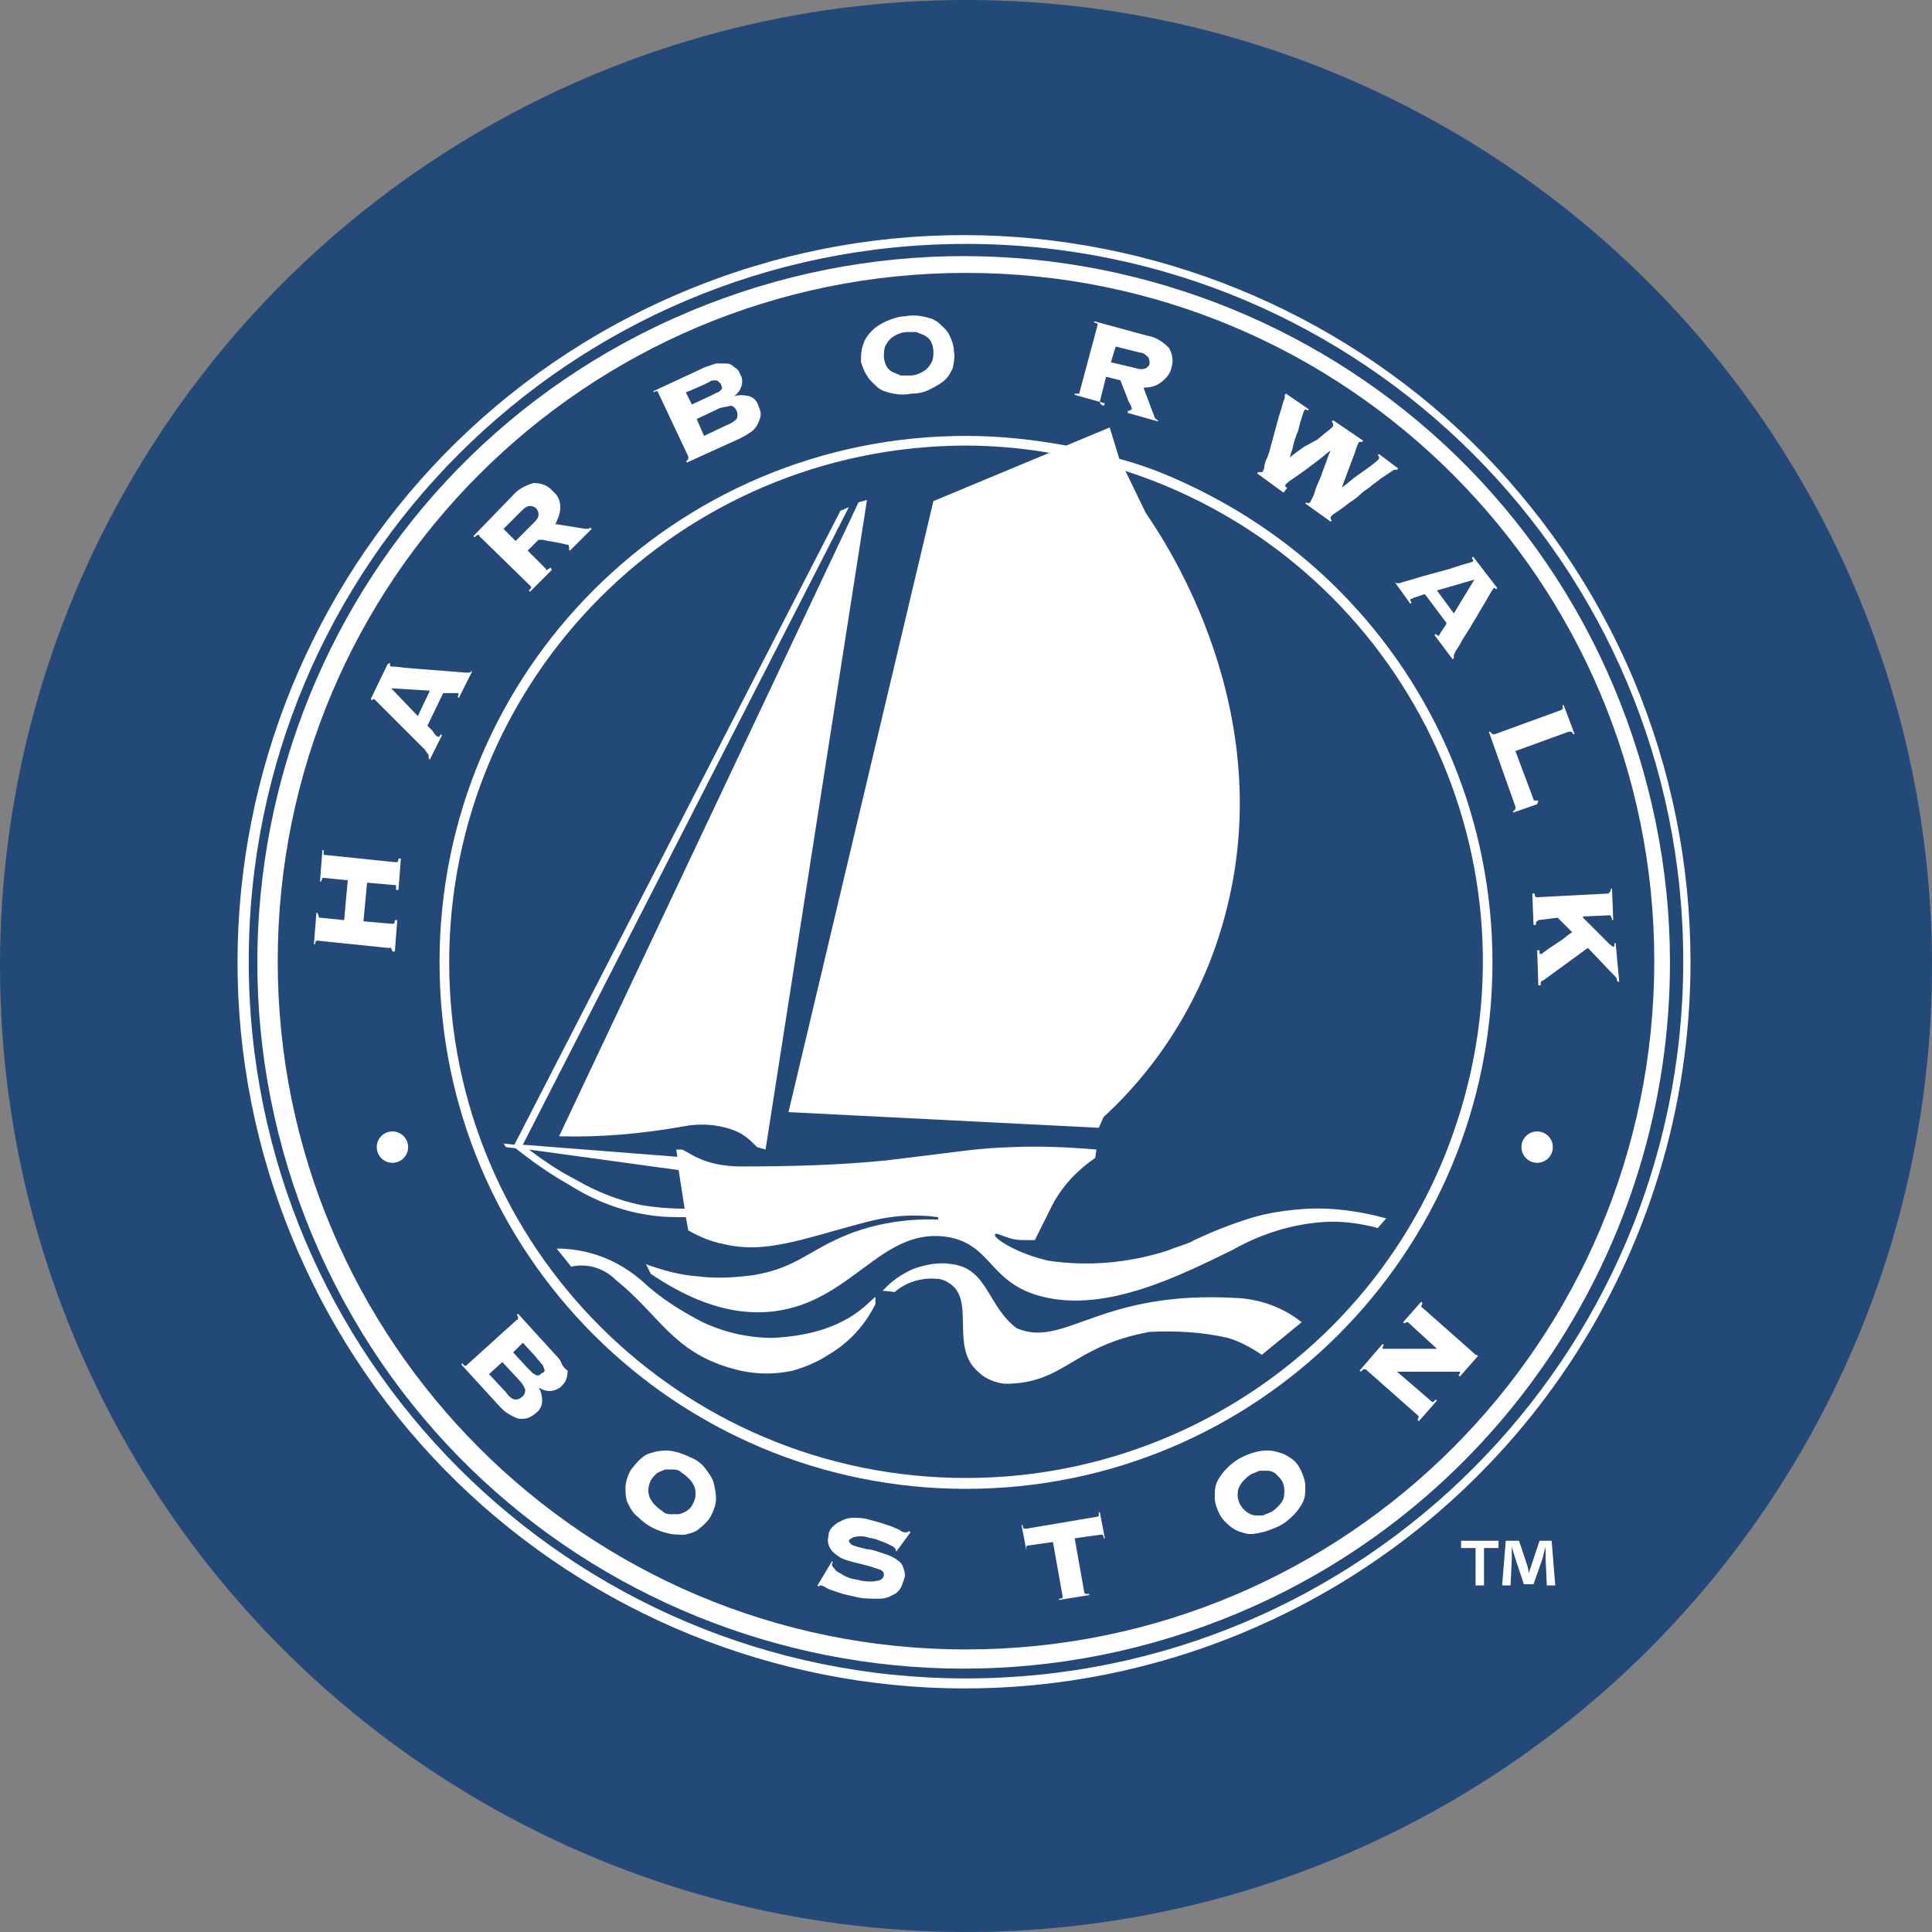 <?xml version="1.0" encoding="utf-8"?>
<!-- Generator: Adobe Illustrator 22.1.0, SVG Export Plug-In . SVG Version: 6.00 Build 0)  -->
<svg version="1.1" id="Layer_1" xmlns="http://www.w3.org/2000/svg" xmlns:xlink="http://www.w3.org/1999/xlink" x="0px" y="0px"
	 viewBox="0 0 160 160" style="enable-background:new 0 0 160 160;" xml:space="preserve">
<rect x="0" y="0" width="160" height="160" fill="#808080" stroke="none"/>
<style type="text/css">
	.st0{fill:#224978;}
	.st1{fill:#FFFFFF;}
</style>
<title>logo-harborwalk</title>
<g id="Layer_2_1_">
	<g id="Layer_1-2">
		<g id="logo-harborwalk">
			<circle class="st0" cx="80" cy="80" r="80"/>
			<path class="st1" d="M135.3,56.3c-12.9-30.6-48.2-45-78.8-32.1s-45,48.2-32.1,78.8s48.2,45,78.8,32.1
				c22.3-9.4,36.8-31.2,36.8-55.4C140,71.6,138.4,63.7,135.3,56.3z M80,139c-32.8,0-59.4-26.6-59.4-59.4c0-32.8,26.6-59.4,59.4-59.4
				c32.8,0,59.4,26.6,59.4,59.4c0,0,0,0,0,0C139.4,112.4,112.8,139,80,139L80,139z"/>
			<path class="st1" d="M133.7,57c-12.5-29.8-46.8-43.7-76.6-31.2s-43.7,46.8-31.2,76.6s46.8,43.7,76.6,31.2
				c21.7-9.1,35.8-30.4,35.8-53.9C138.3,71.9,136.7,64.2,133.7,57z M80,136.6c-31.5,0-57-25.5-57-57s25.5-57,57-57s57,25.5,57,57
				S111.5,136.6,80,136.6z"/>
			<circle class="st1" cx="32.5" cy="95" r="1.3"/>
			<circle class="st1" cx="127.3" cy="95" r="1.3"/>
			<path class="st1" d="M110.8,48.8c-4-4-8.7-7.1-13.8-9.3c-1.4-0.6-2.8-1.1-4.3-1.5l-0.8-2.6l-3.6,1.5c-2.7-0.5-5.5-0.8-8.3-0.8
				c-24.1,0-43.6,19.5-43.6,43.6s19.5,43.6,43.6,43.6c24.1,0,43.6-19.5,43.6-43.6C123.6,68.1,119,57,110.8,48.8z M80,122.4
				c-23.6,0-42.8-19.1-42.8-42.7S56.3,37,79.9,36.9c2.3,0,4.7,0.2,7,0.6l-9.6,4l-12,50.6L91,93.4l0.4-0.9c4.8-4.4,8.3-10.2,10-16.5
				c4.7-17.1-5-31.3-6.5-33.5L93.2,39c22.5,7.3,34.8,31.4,27.5,53.8C115,110.5,98.5,122.4,80,122.4z"/>
			<path class="st1" d="M64,110.8c-2.1,0-4.2-0.5-6-1.4c-1.7-0.9-3.3-1.9-4.7-3.2c-2-1.8-4.5-2.8-7.2-2.8l1.2,1.5
				c1.3-0.3,2.7,0.1,3.7,1.1c3.6,2.9,4.7,5.9,9.5,7.3c1.7,0.5,3.4,0.6,5.2,0.2c1-0.3,2-0.7,2.9-1.3c1.7-1,3-2.4,3.9-4.2v-0.6
				C71.8,107.9,70,110.5,64,110.8z"/>
			<path class="st1" d="M84.2,110c-2.4-1.8-2.4-4.9-5.3-5.3c-1.1-0.2-2.2,0-3.3,0.4c-0.9,0.4-1.8,1-2.5,1.8c0.2,0,1,0.1,1,0.1
				c0.9-0.8,2.2-1.2,3.4-1.1c0.5,0,0.9,0.2,1.3,0.5c1.9,1.5-0.1,5.2,2.2,7.2c0.6,0.6,1.4,0.9,2.2,1c5,0,5.5-3.1,12-4.3
				c2.2-0.1,4.3,0,6.5,0.5c1,0.3,1.9,0.8,2.8,1.4l3.3-2.7c-1.5-1.2-3.4-1.9-5.3-2C91,106.8,88.2,111.7,84.2,110z"/>
			<path class="st1" d="M56.5,93.3c1.5-0.3,3.1-0.2,4.5,0.4c0.7,0.3,1.2,0.8,1.7,1.3l0.7,0.2l8.4-53.8l-0.7,0.2L46.3,94.1
				C49.7,94.2,53.1,93.9,56.5,93.3z"/>
			<path class="st1" d="M108.3,100.1c-1.6,0.1-3.2,0.3-4.8,0.8c-1.6,0.5-3.1,1.1-4.6,1.8c-0.1,0.1-0.6,0.3-1.2,0.5
				c-0.3,0.1-0.6,0.2-1.1,0.4c-3.2,1-6.5,1.3-9.8,0.8c-2.6-0.6-4.4-1.8-4.4-2.1c0,0,0-0.1,0-0.1c0.1-0.1,0.5,0.1,0.8,0.2
				c0.5,0.2,1,0.3,1.5,0.3c0.3,0,0.7,0,1,0c0.5-1,0.9-1.8,1.2-2.4c0.5-1.1,1.2-2.1,2.1-3c0.5-0.5,1.1-1,1.7-1.4l0.1-0.7
				c-2.3-0.2-4.7-0.3-7-0.2c-3,0.1-3.7,0.3-10.4,1.1c-4,0.4-8,0.5-12,0.5c-1.3,0-2.6-0.2-3.8-0.8c-0.4-0.2-0.7-0.4-1.1-0.6H56
				l0.1,0.6l-12.8-1l27-52.8l-0.7,0.3l-27,52.5l-0.9-0.1l0.2,0.3l0.8,0.1c1.4,1.1,2.8,2.1,4.4,3c2.2,1.4,4.6,2.3,7.2,2.6
				c0.8,0.1,1.7,0.1,2.5,0.1l0.2,1.1c0.9,0.5,1.8,0.9,2.8,1.1c2.8,0.7,5.2,0.1,9.4-1.1c2.6-0.7,4.5-1.4,7.5-1.2c0.4,0,0.8,0.1,1,0.1
				v0.2c-2.5-0.1-5.1,0.3-7.4,1.2c-3.3,1.3-4.3,2.8-7.9,3.4c-1.5,0.2-3.1,0.3-4.6,0.1c-1.5-0.1-2.9-0.5-4.3-1l0.4,0.8
				c2.4,1.6,6,3.6,10.2,3.1c6.4-0.8,8.8-6.8,14.1-6.2c4,0.5,3.6,3.9,8.2,5c5.3,1.3,11.4-1.8,15.7-3.9c2.3-1.3,4.8-2.1,7.5-2.3
				c1.5-0.1,3,0.1,4.5,0.5l0.7-0.8C112.6,100.3,110.4,100,108.3,100.1z M56.7,100.1c-1.2,0-2.4-0.1-3.6-0.3
				c-1.9-0.4-3.7-1.1-5.4-2.1c-1.4-0.7-2.7-1.6-3.9-2.5l0,0l12.4,1.7"/>
			<path class="st1" d="M32.4,78.5c0,0.1,0.1,0.2,0.1,0.3h0.2l0.2-2.6h-0.2c0,0.1,0,0.2-0.1,0.3c0,0-0.1,0-0.2,0l-2.3-0.2l0.3-3.2
				l2.3,0.2c0.1,0,0.1,0,0.1,0.1c0,0.1,0,0.2,0,0.3H33l0.2-2.6h-0.2c0,0.1,0,0.2-0.1,0.3c0,0-0.1,0-0.2,0l-5.8-0.6
				c-0.1,0-0.1,0-0.1-0.1c0,0,0-0.1,0-0.3h-0.1L26.5,73h0.1c0-0.1,0.1-0.2,0.1-0.3c0,0,0.1,0,0.1,0l2,0.2l-0.3,3.3l-2-0.2
				c-0.1,0-0.1,0-0.1-0.1c0-0.1-0.1-0.2-0.1-0.3h-0.1L26,78.2h0.1c0-0.1,0-0.2,0.1-0.3c0,0,0.1,0,0.1,0l5.8,0.6
				C32.3,78.5,32.3,78.5,32.4,78.5z"/>
			<path class="st1" d="M36.5,60.8c0,0.1-0.1,0.1-0.1,0.2c0,0-0.1,0-0.1,0h-0.1L36,60.8l-0.2-0.3c-0.1-0.1-0.2-0.2-0.4-0.4l1.3-2.7
				h0.2h0.4h0.4h0.2c0.1,0,0.1,0.1,0,0.3l0.1,0.1l1.1-2.2l-0.1,0c0,0.1-0.1,0.1-0.2,0.1c-0.1,0-0.2,0-0.3,0l-1.2-0.1L36,55.5
				l-1.3-0.1l-1.2-0.1l-0.8-0.1h-0.3c-0.1,0-0.1-0.1-0.1-0.1c0-0.1,0-0.1,0-0.2L32.1,55l-1.4,2.9l0.1,0.1c0,0,0.1-0.1,0.1-0.1
				c0,0,0.1,0,0.1,0l0.2,0.2l0.5,0.5c0.2,0.2,0.4,0.4,0.7,0.7s0.5,0.5,0.8,0.8l0.8,0.8l0.7,0.7l0.5,0.5l0.2,0.3
				c0.1,0.1,0.1,0.1,0.1,0.2c0,0.1,0,0.1,0,0.2l0.1,0.1l1-2L36.5,60.8z M34.6,59.3L32.4,57l3.2,0.2L34.6,59.3z"/>
			<path class="st1" d="M39.6,44.3c0.1,0,0.1,0,0.1,0.1l4.2,4.1c0,0,0.1,0.1,0.1,0.1c0,0.1-0.1,0.2-0.2,0.3l0.1,0.1l1.8-1.8L45.6,47
				c-0.1,0.1-0.2,0.1-0.3,0.2c-0.1,0-0.1,0-0.1-0.1l-1.5-1.5l0.9-0.9h0.3l0.5,0.1l0.6,0.1l0.5,0.1l0.4,0.1c0.1,0,0.2,0,0.2,0.1
				s0.1,0.2,0,0.3l0.1,0.1l1.8-1.8l-0.1-0.1c-0.1,0.1-0.3,0.1-0.4,0.1L46,43.4c0.2-0.4,0.4-0.9,0.4-1.4c0-0.5-0.2-1-0.6-1.3
				c-0.4-0.5-1-0.7-1.6-0.7c-0.7,0.2-1.3,0.5-1.8,1.1l-3.2,3.3l0.1,0.1C39.4,44.4,39.5,44.3,39.6,44.3z M43.2,42.3
				c0.2-0.2,0.4-0.4,0.7-0.4c0.2,0,0.4,0.1,0.5,0.2c0.1,0.1,0.2,0.3,0.2,0.5c0,0.3-0.2,0.5-0.4,0.7l-1.5,1.5l-1-1L43.2,42.3z"/>
			<path class="st1" d="M54.4,32.4c0.1,0,0.1,0.1,0.1,0.1l2.5,5.3c0,0.1,0,0.1,0,0.2c-0.1,0.1-0.1,0.2-0.2,0.2l0.1,0.1l4.4-2
				c0.4-0.2,0.7-0.4,1-0.6c0.2-0.2,0.4-0.4,0.5-0.7c0.1-0.2,0.2-0.5,0.2-0.7c0-0.2-0.1-0.5-0.2-0.7c-0.1-0.4-0.4-0.7-0.8-0.8
				c-0.4-0.1-0.8-0.1-1.2,0l0,0c0.3-0.2,0.5-0.5,0.6-0.8c0.1-0.3,0.1-0.7-0.1-1c-0.1-0.3-0.3-0.5-0.5-0.6c-0.2-0.2-0.4-0.3-0.7-0.3
				c-0.3,0-0.5,0-0.8,0c-0.3,0.1-0.6,0.2-0.9,0.3l-4.3,2l0.1,0.1C54.2,32.4,54.3,32.4,54.4,32.4z M60.5,33.6c0.2,0,0.4,0.2,0.5,0.4
				c0.1,0.2,0.1,0.5,0,0.7c-0.2,0.2-0.5,0.4-0.8,0.5l-1.9,0.9l-0.6-1.4l1.9-0.9C59.9,33.7,60.2,33.7,60.5,33.6z M58.2,31.9
				c0.2-0.1,0.4-0.2,0.6-0.3c0.1-0.1,0.3-0.1,0.4-0.1c0.1,0,0.2,0,0.3,0.1c0.1,0.1,0.1,0.1,0.2,0.2c0,0.1,0.1,0.2,0.1,0.3
				c0,0.1-0.1,0.2-0.1,0.2c-0.1,0.1-0.2,0.2-0.3,0.2l-0.6,0.3l-1.5,0.7l-0.5-1L58.2,31.9z"/>
			<path class="st1" d="M71.8,31.1c0.2,0.4,0.6,0.7,0.9,1c0.4,0.3,0.8,0.4,1.3,0.5c0.5,0.1,1,0.1,1.5,0c0.5,0,1-0.1,1.4-0.3
				c0.4-0.2,0.8-0.4,1.2-0.7c0.4-0.3,0.6-0.7,0.8-1.1c0.1-0.5,0.2-1,0.1-1.4c0-0.5-0.2-1-0.4-1.4c-0.2-0.4-0.6-0.7-0.9-1
				c-0.4-0.3-0.8-0.4-1.3-0.5c-0.5-0.1-1-0.1-1.5,0c-0.5,0-1,0.2-1.5,0.4c-0.4,0.2-0.8,0.4-1.2,0.8c-0.3,0.3-0.6,0.7-0.7,1.1
				c-0.2,0.5-0.2,1-0.2,1.5C71.4,30.2,71.5,30.7,71.8,31.1z M73.3,28.7c0.1-0.2,0.2-0.4,0.4-0.6c0.2-0.2,0.4-0.3,0.6-0.4
				c0.2-0.1,0.5-0.2,0.8-0.2c0.3,0,0.5,0,0.8,0c0.2,0.1,0.5,0.2,0.7,0.3c0.2,0.1,0.4,0.3,0.5,0.5c0.1,0.2,0.2,0.5,0.2,0.8
				c0,0.3,0,0.5-0.1,0.8c-0.1,0.2-0.2,0.4-0.4,0.6c-0.2,0.2-0.4,0.3-0.6,0.4c-0.2,0.1-0.5,0.2-0.8,0.2c-0.3,0-0.5,0-0.8,0
				c-0.2-0.1-0.5-0.2-0.7-0.3c-0.2-0.1-0.4-0.3-0.5-0.5c-0.1-0.2-0.2-0.5-0.2-0.8C73.2,29.3,73.2,29,73.3,28.7z"/>
			<path class="st1" d="M91.4,33.6c-0.1,0-0.2-0.1-0.3-0.2c0-0.1,0-0.1,0-0.2l0.5-2l1.2,0.3c0,0.1,0.1,0.2,0.1,0.3l0.2,0.5l0.2,0.5
				c0.1,0.2,0.1,0.4,0.2,0.5l0.2,0.4c0,0.1,0.1,0.2,0,0.2s-0.1,0.2-0.3,0.1v0.2l2.5,0.7v-0.1c-0.1,0-0.3-0.2-0.3-0.3l-0.9-2.4
				c0.5,0,1-0.1,1.4-0.4c0.4-0.3,0.8-0.7,0.9-1.2c0.2-0.6,0.1-1.2-0.2-1.7c-0.5-0.5-1.1-0.9-1.8-1l-4.4-1.2v0.1
				c0.1,0,0.2,0.1,0.3,0.1c0,0,0,0.1,0,0.1l-1.5,5.6c0,0.1,0,0.1-0.1,0.1c-0.1,0-0.2,0-0.3,0v0.1l2.5,0.7L91.4,33.6z M92.4,28.7
				l2,0.5c0.3,0,0.5,0.2,0.7,0.4c0.1,0.2,0.1,0.3,0.1,0.5c0,0.2-0.2,0.3-0.3,0.4c-0.3,0.1-0.5,0.1-0.8,0L92,30L92.4,28.7z"/>
			<path class="st1" d="M106.6,40.4c-0.2-0.1-0.2-0.2-0.1-0.3c0.1-0.1,0.3-0.3,0.5-0.4l1-0.7l1.2-0.9c0.4-0.3,0.7-0.6,1-0.8l0,0
				c-0.2,0.4-0.3,0.8-0.5,1.3s-0.3,0.9-0.5,1.3s-0.3,0.8-0.4,1.1c-0.1,0.2-0.2,0.4-0.3,0.6c-0.1,0.1-0.2,0.1-0.3,0l-0.1,0.1l2.1,1.5
				l0.1-0.1l-0.1-0.1c0,0,0-0.1,0-0.2l0.2-0.2l0.6-0.4l0.8-0.6c0.3-0.2,0.6-0.4,0.9-0.7s0.6-0.4,0.9-0.7l0.8-0.6l0.6-0.4l0.3-0.2
				c0,0,0.1-0.1,0.2-0.1c0.1,0,0.1,0,0.2,0l0.1-0.1l-1.6-1.2l-0.1,0.1c0,0,0.1,0.1,0.1,0.1c0,0.1,0,0.1,0,0.2l-0.2,0.2l-0.5,0.4
				l-0.7,0.5l-0.7,0.5l-0.6,0.5l-0.4,0.3l0,0c0.1-0.1,0.1-0.3,0.2-0.5l0.3-0.8c0.1-0.3,0.2-0.5,0.3-0.8s0.2-0.5,0.3-0.8l0.2-0.6
				l0.1-0.2c0-0.1,0.1-0.1,0.1-0.1h0.2l0.1-0.1l-2.5-1.7l-0.1,0.1l0.1,0.2c0,0,0,0.1,0,0.2c-0.1,0.1-0.1,0.1-0.2,0.2l-0.5,0.4
				l-0.6,0.5L108,37l-0.7,0.5l-0.5,0.4l0,0c0.1-0.2,0.1-0.4,0.2-0.6l0.2-0.8c0.1-0.3,0.2-0.6,0.3-0.8l0.2-0.8
				c0.1-0.2,0.1-0.4,0.2-0.6c0-0.1,0.1-0.2,0.1-0.3c0,0,0.1-0.1,0.1-0.1l0.2,0.1l0.1-0.1l-1.9-1.3l-0.1,0.1c0,0.1,0,0.1,0,0.2
				c0,0,0,0.1-0.1,0.3l-0.2,0.7c-0.1,0.3-0.2,0.6-0.3,1l-0.3,1.1c-0.1,0.4-0.2,0.7-0.3,1.1s-0.2,0.7-0.3,0.9s-0.2,0.5-0.2,0.7
				s-0.1,0.2-0.1,0.3c0,0.1-0.1,0.1-0.2,0.1l-0.2,0l-0.1,0.1l2.2,1.6L106.6,40.4z"/>
			<path class="st1" d="M115.5,48.2l1.3,1.8l0.1-0.1c0,0-0.1-0.1-0.1-0.2c0,0,0-0.1,0-0.1h0.1l0.2-0.1l0.3-0.1l0.6-0.2l1.8,2.4
				l-0.1,0.2l-0.2,0.3l-0.2,0.3c0,0.1-0.1,0.1-0.1,0.2c-0.1,0.1-0.2,0-0.3-0.1l-0.1,0.1l1.5,2l0.1-0.1c0-0.1,0-0.1,0-0.2
				c0-0.1,0.1-0.2,0.1-0.3c0.2-0.3,0.4-0.6,0.6-1l0.7-1.1c0.2-0.4,0.5-0.8,0.7-1.2l0.6-1l0.4-0.7l0.2-0.3c0.1,0,0.1,0,0.1,0l0.1,0.1
				l0.1-0.1l-2-2.6l-0.1,0.1c0,0.1,0.1,0.1,0.1,0.2c0,0,0,0.1,0,0.1l-0.3,0.1l-0.7,0.2l-0.9,0.3l-1.1,0.3l-1.1,0.3l-1,0.3l-0.7,0.2
				l-0.3,0.1c-0.1,0-0.2,0-0.2,0C115.7,48.3,115.6,48.3,115.5,48.2L115.5,48.2z M122.1,48l-1.7,2.8l-1.4-1.9L122.1,48z"/>
			<path class="st1" d="M127.4,66.3c-0.1,0-0.2,0-0.3,0c-0.1,0-0.1-0.1-0.1-0.1l-1.5-4l4.4-1.6c0.1,0,0.1,0,0.2,0
				c0.1,0,0.1,0.1,0.2,0.2h0.1l-0.9-2.4h-0.1c0,0.2,0.1,0.3,0,0.3c0,0-0.1,0.1-0.1,0.1l-5.5,2c0,0-0.1,0-0.2,0c0,0-0.1-0.1-0.2-0.2
				h-0.1l2.2,6.2c0,0,0,0.1,0,0.2c-0.1,0.1-0.1,0.1-0.2,0.2v0.1l2-0.7L127.4,66.3z"/>
			<path class="st1" d="M133.8,78.1h-0.1c0,0.1,0,0.1,0,0.2c0,0,0,0.1-0.1,0.1s-0.1-0.1-0.3-0.2l-0.6-0.6l-0.8-0.8l-0.8-0.8v-0.1
				l2.2-0.1c0.1,0,0.1,0,0.1,0.1c0.1,0.1,0.1,0.2,0.1,0.3h0.1l-0.1-2.6h-0.1c0,0.1,0,0.2-0.1,0.3c0,0-0.1,0.1-0.1,0.1l-5.8,0.3
				c0,0-0.1,0-0.2,0c-0.1-0.1-0.1-0.2-0.1-0.3h-0.2l0.1,2.6h0.2c0-0.2,0-0.3,0.1-0.3c0,0,0.1-0.1,0.1-0.1L129,76l1.2,1.2l-0.3,0.2
				l-0.5,0.4l-0.6,0.4l-0.6,0.4c-0.1,0.1-0.3,0.2-0.4,0.3c-0.1,0.1-0.1,0.1-0.2,0.1c-0.1,0-0.1,0-0.1-0.1c0-0.1,0-0.1,0-0.2h-0.2
				l0.1,2.9h0.2c0-0.1,0-0.1,0-0.2c0-0.1,0.1-0.2,0.2-0.2l3.7-2.7l2,2.1l0.2,0.2l0.1,0.1c0,0,0.1,0.1,0.1,0.2c0,0.1,0,0.1,0.1,0.2
				h0.1L133.8,78.1z"/>
			<path class="st1" d="M46.5,112.9c-0.1-0.3-0.3-0.5-0.5-0.7l-3.1-3.4l-0.1,0.1c0.1,0.1,0.1,0.2,0.1,0.3c0,0.1,0,0.1-0.1,0.1
				l-4.2,3.8c0,0-0.1,0-0.1,0c0,0-0.1,0-0.2-0.2l-0.1,0.1l3.2,3.5c0.3,0.3,0.5,0.5,0.9,0.7c0.2,0.1,0.5,0.3,0.8,0.3
				c0.2,0,0.5,0,0.7-0.1c0.2-0.1,0.4-0.2,0.6-0.4c0.3-0.2,0.5-0.6,0.5-1c0-0.4-0.1-0.8-0.3-1.1l0,0c0.3,0.2,0.6,0.3,0.9,0.3
				c0.3,0,0.6-0.1,0.9-0.3c0.2-0.2,0.4-0.4,0.5-0.7c0.1-0.2,0.1-0.5,0.1-0.7C46.7,113.3,46.6,113.1,46.5,112.9z M43.2,115.7
				c-0.2,0.2-0.4,0.2-0.6,0.2c-0.3-0.1-0.5-0.3-0.7-0.6l-1.4-1.5l1.1-1l1.4,1.5c0.2,0.2,0.4,0.5,0.5,0.8
				C43.5,115.3,43.4,115.6,43.2,115.7z M45.1,113.5c0,0.1-0.1,0.2-0.2,0.2c-0.1,0.1-0.2,0.1-0.2,0.2c-0.1,0-0.2,0-0.3,0
				c-0.1-0.1-0.2-0.1-0.3-0.2l-0.5-0.5l-1.1-1.2l0.8-0.8l1.1,1.2c0.1,0.2,0.3,0.3,0.4,0.5c0.1,0.1,0.2,0.2,0.2,0.3
				C45.1,113.4,45.1,113.5,45.1,113.5z"/>
			<path class="st1" d="M58.4,121.6c-0.3-0.4-0.7-0.7-1.2-0.9c-0.4-0.2-0.9-0.4-1.4-0.5c-0.4-0.1-0.9-0.1-1.4,0
				c-0.4,0.1-0.9,0.2-1.2,0.5c-0.4,0.3-0.7,0.7-1,1.1c-0.2,0.4-0.4,0.9-0.4,1.4c0,0.4,0,0.9,0.2,1.3c0.2,0.4,0.4,0.8,0.8,1.1
				c0.4,0.4,0.8,0.7,1.2,0.9c0.4,0.2,0.9,0.4,1.4,0.5c0.4,0.1,0.9,0.1,1.3,0.1c0.4-0.1,0.9-0.2,1.2-0.5c0.4-0.3,0.8-0.7,1-1.1
				c0.2-0.4,0.4-0.9,0.4-1.4c0-0.4-0.1-0.9-0.2-1.3C59,122.4,58.7,122,58.4,121.6z M57.6,123.8c0,0.3-0.1,0.5-0.2,0.7
				c-0.2,0.5-0.7,0.8-1.2,0.9c-0.2,0-0.5,0-0.7,0c-0.3,0-0.5-0.1-0.7-0.3c-0.2-0.1-0.4-0.3-0.6-0.5c-0.2-0.2-0.3-0.4-0.4-0.6
				c-0.2-0.5-0.1-1,0.1-1.4c0.1-0.2,0.3-0.4,0.5-0.6c0.2-0.1,0.4-0.2,0.7-0.3c0.2,0,0.5,0,0.7,0c0.3,0,0.5,0.1,0.7,0.3
				c0.2,0.1,0.4,0.3,0.6,0.5c0.2,0.2,0.3,0.4,0.4,0.6C57.6,123.3,57.6,123.6,57.6,123.8z"/>
			<path class="st1" d="M74.3,128.4l1.1-1.5l-0.1-0.1l-0.2,0.1c-0.1,0-0.1,0-0.2,0c-0.1,0-0.3-0.1-0.4-0.2l-0.7-0.3
				c-0.3-0.1-0.6-0.2-0.9-0.3c-0.4-0.1-0.7-0.2-1.1-0.3c-0.4-0.1-0.8-0.1-1.2-0.1c-0.3,0-0.7,0.1-1,0.3c-0.3,0.1-0.5,0.3-0.7,0.5
				c-0.2,0.2-0.3,0.5-0.3,0.8c-0.1,0.3,0,0.7,0.2,1c0.2,0.3,0.5,0.5,0.8,0.7c0.4,0.2,0.8,0.3,1.2,0.4l1.2,0.3
				c0.3,0.1,0.6,0.2,0.9,0.3c0.2,0.1,0.3,0.2,0.3,0.4c0,0.3-0.3,0.5-0.5,0.5c-0.4,0.1-0.9,0.1-1.4,0c-0.3-0.1-0.6-0.1-0.9-0.2
				c-0.3-0.1-0.5-0.2-0.8-0.4c-0.2-0.1-0.4-0.2-0.5-0.4c-0.1-0.1-0.2-0.2-0.2-0.3c0-0.1,0-0.2,0.1-0.2l-0.1-0.1l-1.2,2l0.1,0.1
				c0,0,0.1-0.1,0.1-0.1c0,0,0.1,0,0.1,0c0.1,0,0.2,0.1,0.3,0.1c0.1,0.1,0.3,0.2,0.6,0.3c0.3,0.1,0.6,0.2,0.9,0.3
				c0.4,0.1,0.9,0.2,1.3,0.3c0.5,0.1,1.1,0.1,1.7,0.1c0.4,0,0.8-0.1,1.1-0.3c0.3-0.1,0.5-0.3,0.7-0.6c0.1-0.2,0.2-0.5,0.3-0.8
				c0.1-0.3,0-0.6-0.1-0.9c-0.1-0.3-0.3-0.5-0.5-0.6c-0.2-0.2-0.5-0.3-0.7-0.4c-0.3-0.1-0.6-0.2-0.9-0.3c-0.3-0.1-0.6-0.2-0.9-0.2
				l-0.8-0.2c-0.2-0.1-0.4-0.1-0.5-0.2c-0.1-0.1-0.2-0.2-0.2-0.3c0-0.1,0.2-0.2,0.4-0.3c0.4-0.1,0.8-0.1,1.1,0
				c0.3,0.1,0.6,0.1,0.8,0.2c0.3,0.1,0.5,0.2,0.8,0.3c0.2,0.1,0.4,0.2,0.6,0.3c0.1,0.1,0.2,0.2,0.2,0.3v0.1L74.3,128.4z"/>
			<path class="st1" d="M91,125.2c0,0.1,0,0.2,0,0.3c0,0.1-0.1,0.1-0.1,0.1l-5.9,1c0,0-0.1,0-0.2,0c-0.1-0.1-0.1-0.2-0.1-0.3h-0.1
				l0.4,2.1H85c0-0.1,0-0.2,0-0.3c0-0.1,0.1-0.1,0.1-0.1l2.1-0.3l0.8,4.5c0,0,0,0.1,0,0.1c-0.1,0.1-0.2,0.1-0.3,0.1v0.1l2.5-0.4
				v-0.1c-0.1,0-0.2,0-0.3,0c0,0-0.1-0.1-0.1-0.1l-0.8-4.5l2.1-0.3c0,0,0.1,0,0.2,0c0.1,0.1,0.1,0.2,0.1,0.3h0.1l-0.4-2.1L91,125.2z
				"/>
			<path class="st1" d="M106.8,120.7c-0.4-0.3-0.8-0.4-1.2-0.5c-0.4-0.1-0.9-0.1-1.4,0c-0.5,0.1-1,0.3-1.4,0.5
				c-0.4,0.2-0.8,0.5-1.2,0.9c-0.3,0.3-0.6,0.7-0.8,1.1c-0.2,0.4-0.2,0.9-0.2,1.3c0,0.5,0.2,1,0.4,1.4c0.2,0.4,0.6,0.8,1,1.1
				c0.4,0.3,0.8,0.4,1.2,0.5c0.4,0.1,0.9,0,1.3-0.1c0.5-0.1,0.9-0.3,1.4-0.5c0.4-0.2,0.8-0.5,1.2-0.9c0.3-0.3,0.6-0.7,0.8-1.1
				c0.2-0.4,0.2-0.8,0.2-1.3c0-0.5-0.2-1-0.4-1.4C107.5,121.3,107.2,120.9,106.8,120.7z M106.3,124.1c-0.1,0.2-0.2,0.4-0.4,0.6
				c-0.2,0.2-0.4,0.4-0.6,0.5c-0.2,0.1-0.5,0.2-0.7,0.3c-0.2,0-0.5,0-0.7,0c-0.5-0.1-0.9-0.4-1.2-0.9c-0.1-0.2-0.2-0.5-0.2-0.7
				c0-0.2,0-0.5,0.1-0.7c0.1-0.2,0.2-0.4,0.4-0.6c0.2-0.2,0.4-0.4,0.6-0.5c0.2-0.1,0.5-0.2,0.7-0.3c0.2,0,0.5,0,0.7,0
				c0.2,0,0.5,0.1,0.7,0.3c0.2,0.2,0.4,0.4,0.5,0.6C106.4,123.1,106.4,123.6,106.3,124.1z"/>
			<path class="st1" d="M122.3,112.2c-0.1,0-0.1,0-0.2-0.1l-4.3-3.8c0,0-0.1-0.1-0.1-0.1c0-0.1,0.1-0.2,0.1-0.3l-0.1-0.1l-1.5,1.7
				l0.1,0.1c0.1-0.1,0.2-0.1,0.3-0.1l2.4,2.2h-0.8h-0.9h-2.5h-0.3c0,0,0-0.1,0-0.1c0-0.1,0.1-0.2,0.1-0.2l-0.1-0.1l-1.9,2.2l0.1,0.1
				c0.1-0.1,0.2-0.2,0.2-0.2c0,0,0.1,0,0.2,0l4.3,3.8c0,0,0.1,0.1,0.1,0.1c0,0.1-0.1,0.2-0.1,0.3l0.1,0.1l1.5-1.7l-0.1-0.1
				c-0.1,0.1-0.2,0.2-0.2,0.2c0,0-0.1,0-0.1,0l-2.9-2.5h2.1h1.4h0.9h0.5h0.2c0,0,0.1,0,0.1,0c0,0,0,0.1,0,0.1c0,0.1-0.1,0.1-0.1,0.2
				l0.1,0.1l1.5-1.7l-0.1-0.1C122.4,112.1,122.4,112.1,122.3,112.2z"/>
			<path class="st1" d="M124.1,127.6v0.6h-1.2v3.1h-0.7v-3.1H121v-0.6L124.1,127.6z M128.1,131.3l-0.1-2.2c0-0.3,0-0.6,0-1l0,0
				c-0.1,0.3-0.2,0.8-0.3,1.1l-0.7,2h-0.8l-0.7-2.1c-0.1-0.3-0.2-0.7-0.3-1l0,0c0,0.3,0,0.7,0,1l-0.1,2.2h-0.7l0.3-3.7h1.1l0.6,1.8
				c0.1,0.3,0.2,0.6,0.2,0.9l0,0c0.1-0.3,0.2-0.6,0.3-0.9l0.6-1.8h1l0.3,3.7H128.1z"/>
		</g>
	</g>
</g>
</svg>
